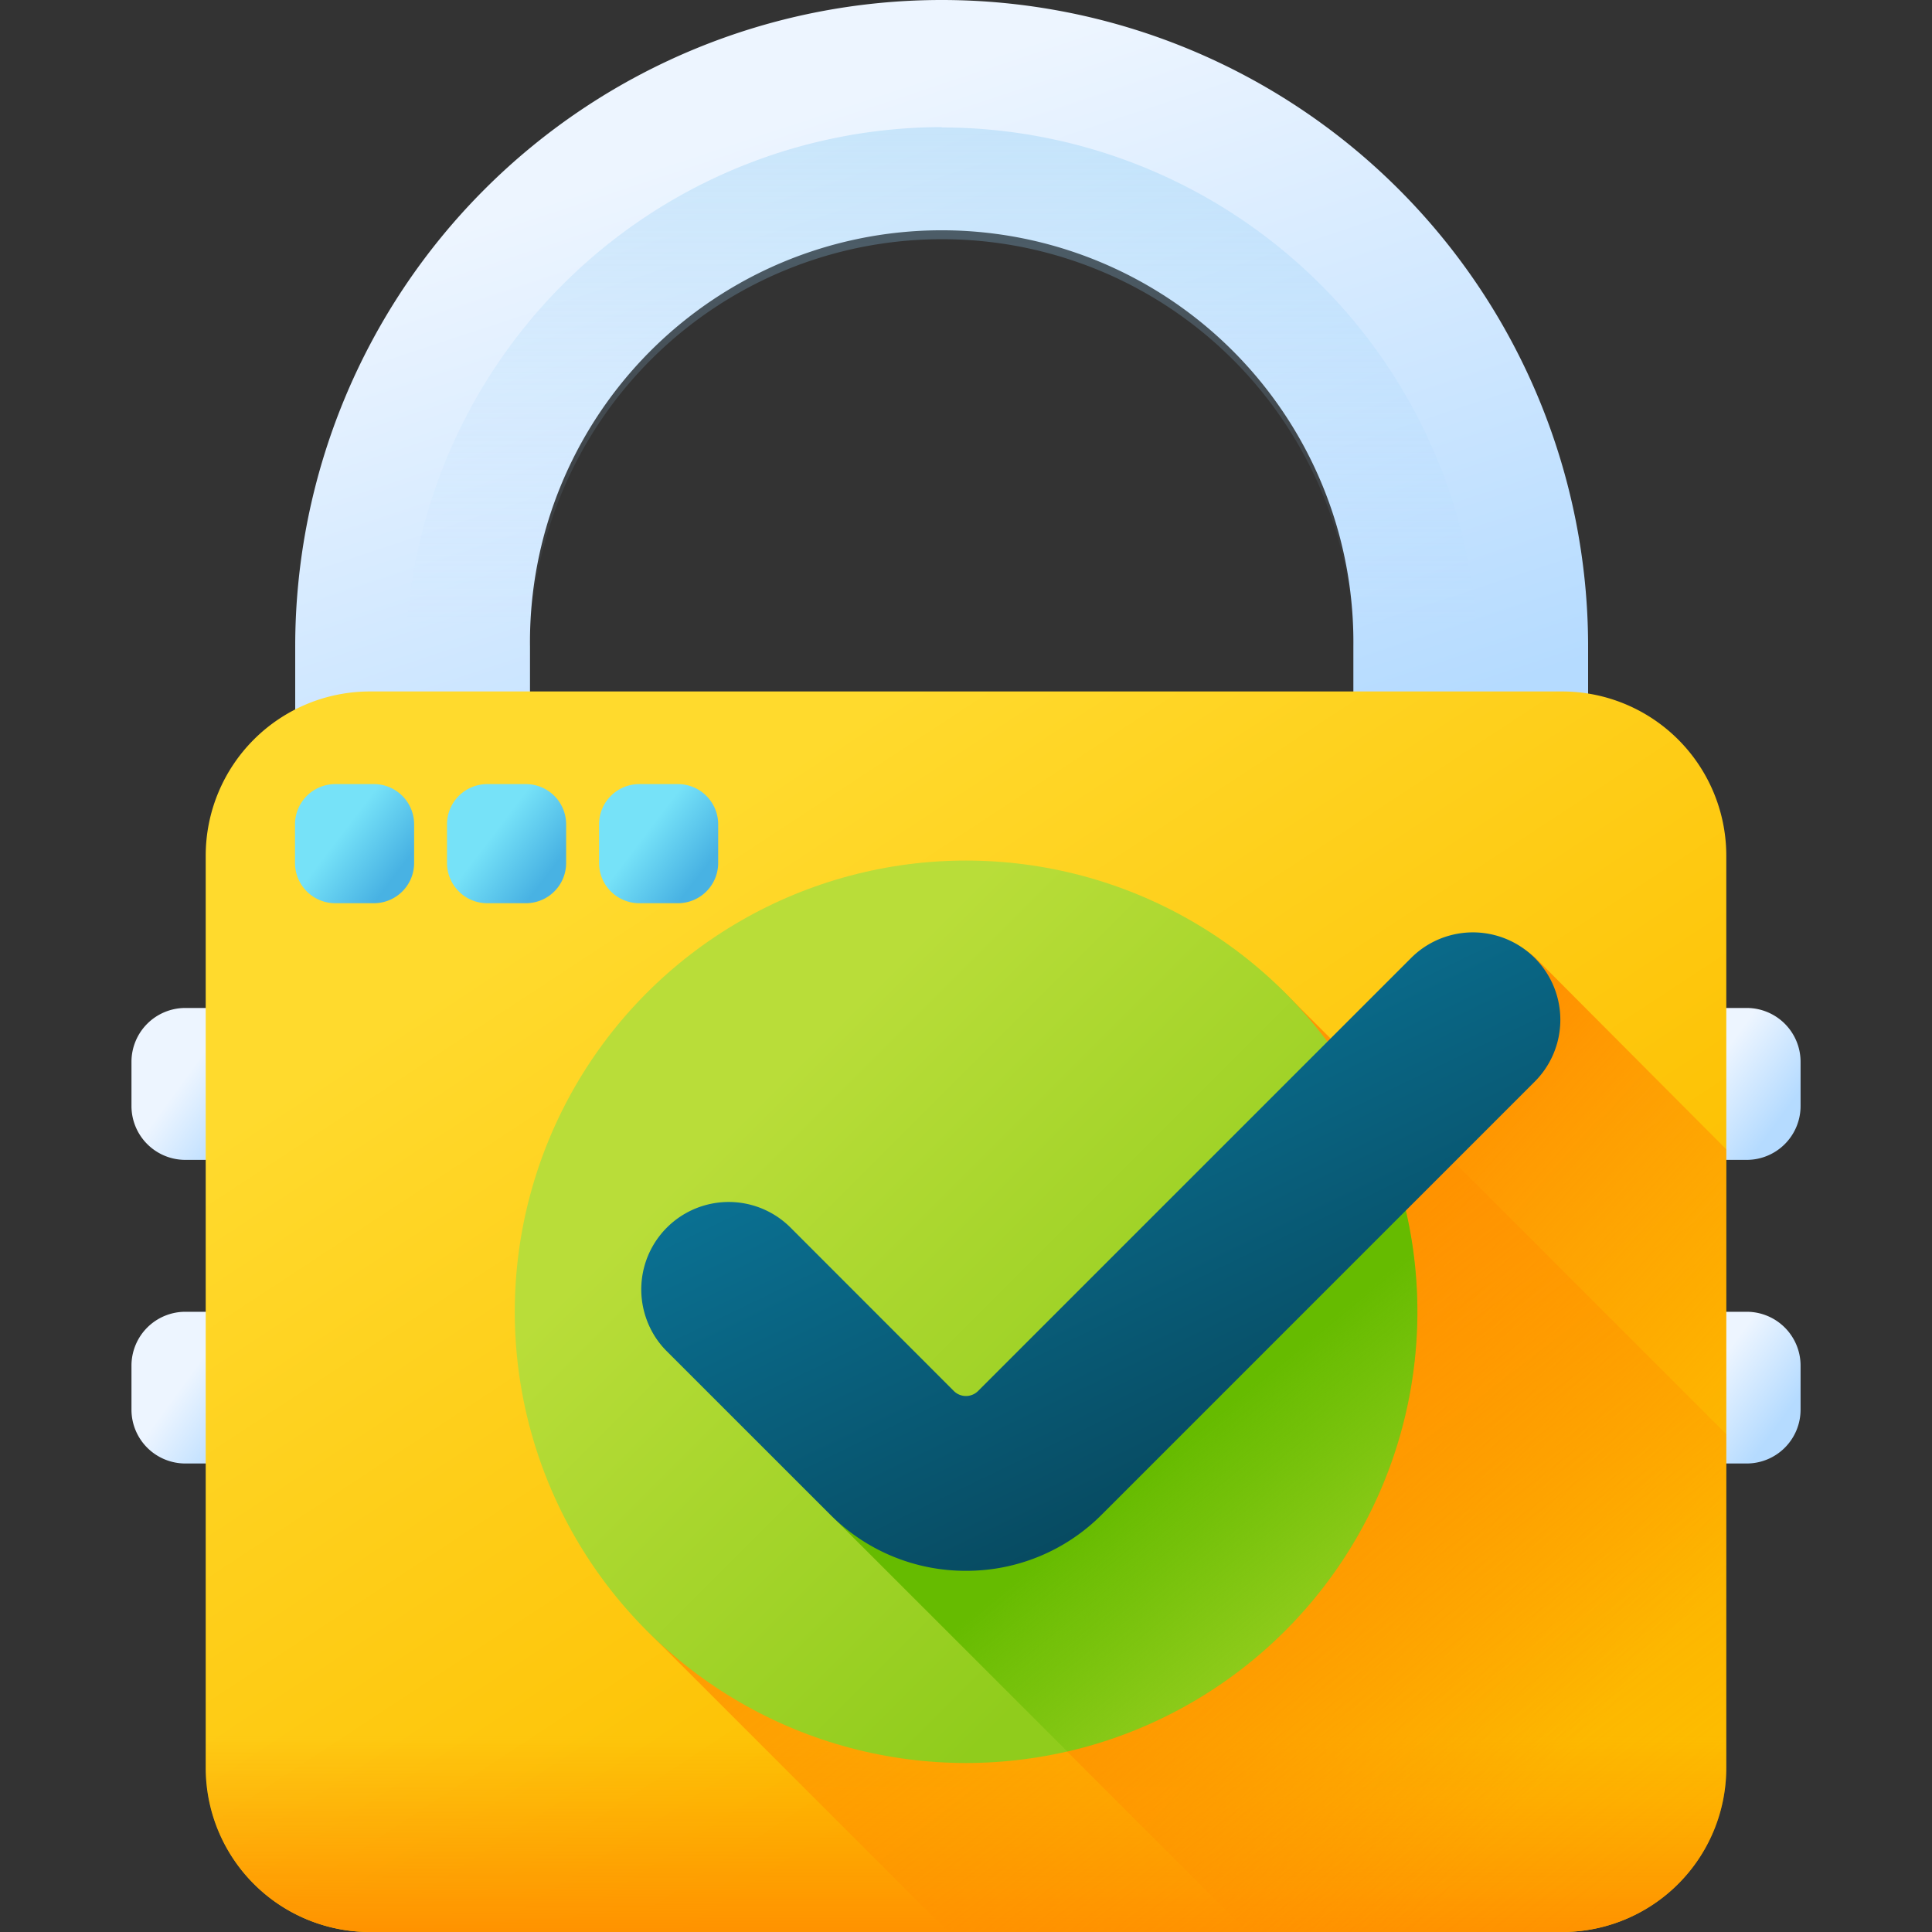 <svg xmlns="http://www.w3.org/2000/svg" xmlns:xlink="http://www.w3.org/1999/xlink" width="40" height="40" viewBox="0 0 40 40"><rect x="0" y="0" width="40" height="40" fill="#333333" stroke="none"/><defs><style>.a{fill:#fff;stroke:#707070;}.b{clip-path:url(#a);}.c{fill:url(#b);}.d{fill:url(#c);}.e{fill:url(#d);}.f{fill:url(#h);}.g{fill:url(#l);}.h{fill:url(#m);}.i{fill:url(#n);}.j{fill:url(#o);}.k{fill:url(#p);}.l{fill:url(#q);}.m{fill:url(#r);}.n{fill:url(#s);}</style><clipPath id="a"><rect class="a" width="40" height="40" transform="translate(708 1256)"/></clipPath><linearGradient id="b" x1="0.213" y1="0.257" x2="0.681" y2="1.068" gradientUnits="objectBoundingBox"><stop offset="0" stop-color="#edf5ff"/><stop offset="1" stop-color="#b5dbff"/></linearGradient><linearGradient id="c" x1="0.5" y1="0.807" x2="0.5" y2="-1.537" gradientUnits="objectBoundingBox"><stop offset="0" stop-color="#b5dbff" stop-opacity="0"/><stop offset="0.243" stop-color="#93cef6" stop-opacity="0.243"/><stop offset="0.576" stop-color="#6abfec" stop-opacity="0.576"/><stop offset="0.84" stop-color="#51b5e5" stop-opacity="0.839"/><stop offset="1" stop-color="#48b2e3"/></linearGradient><linearGradient id="d" x1="0.39" y1="0.418" x2="0.844" y2="0.756" xlink:href="#b"/><linearGradient id="h" x1="0.39" y1="0.418" x2="0.844" y2="0.756" xlink:href="#b"/><linearGradient id="l" x1="0.236" y1="0.176" x2="0.679" y2="0.719" gradientUnits="objectBoundingBox"><stop offset="0" stop-color="#ffda2d"/><stop offset="1" stop-color="#fdbf00"/></linearGradient><linearGradient id="m" x1="0.5" y1="0.526" x2="0.5" y2="1.018" gradientUnits="objectBoundingBox"><stop offset="0" stop-color="#ff9100" stop-opacity="0"/><stop offset="1" stop-color="#ff9100"/></linearGradient><linearGradient id="n" x1="0.943" y1="0.719" x2="0.548" y2="0.393" xlink:href="#m"/><linearGradient id="o" x1="0.879" y1="0.995" x2="0.312" y2="0.353" xlink:href="#m"/><linearGradient id="p" x1="0.267" y1="0.267" x2="0.749" y2="0.749" gradientUnits="objectBoundingBox"><stop offset="0" stop-color="#b9dd39"/><stop offset="1" stop-color="#90cc1c"/></linearGradient><linearGradient id="q" x1="0.947" y1="0.751" x2="0.738" y2="0.522" gradientUnits="objectBoundingBox"><stop offset="0" stop-color="#6b0" stop-opacity="0"/><stop offset="1" stop-color="#6b0"/></linearGradient><linearGradient id="r" x1="0.31" y1="0.075" x2="0.8" y2="0.78" gradientUnits="objectBoundingBox"><stop offset="0" stop-color="#0b799d"/><stop offset="1" stop-color="#07485e"/></linearGradient><linearGradient id="s" x1="0.389" y1="0.415" x2="0.846" y2="0.763" gradientUnits="objectBoundingBox"><stop offset="0" stop-color="#76e2f8"/><stop offset="1" stop-color="#48b2e3"/></linearGradient></defs><g class="b" transform="translate(-708 -1256)"><g transform="translate(708 1256)"><path class="c" d="M32.88,15.439H28.02V13.384a8.524,8.524,0,1,0-17.047,0v2.055H6.112V13.384a13.384,13.384,0,1,1,26.768,0Z"/><path class="d" d="M19.5,2.632a11.115,11.115,0,0,0-11.1,11.1v1.7h2.579V13.384a8.524,8.524,0,0,1,17.047,0v2.055H30.6v-1.7a11.115,11.115,0,0,0-11.1-11.1Z"/><path class="e" d="M4.686,24.014H3.837A1.115,1.115,0,0,1,2.722,22.9v-.916a1.115,1.115,0,0,1,1.115-1.115h.849A1.115,1.115,0,0,1,5.8,21.983V22.9A1.115,1.115,0,0,1,4.686,24.014Z"/><path class="e" d="M4.686,27.159H3.837a1.115,1.115,0,0,1-1.115-1.115v-.916a1.115,1.115,0,0,1,1.115-1.115h.849A1.115,1.115,0,0,1,5.8,25.129v.916A1.115,1.115,0,0,1,4.686,27.159Z"/><path class="e" d="M4.686,30.3H3.837A1.115,1.115,0,0,1,2.722,29.19v-.916a1.115,1.115,0,0,1,1.115-1.115h.849A1.115,1.115,0,0,1,5.8,28.274v.916A1.115,1.115,0,0,1,4.686,30.3Z"/><path class="e" d="M4.686,33.45H3.837a1.115,1.115,0,0,1-1.115-1.115v-.916A1.115,1.115,0,0,1,3.837,30.3h.849A1.115,1.115,0,0,1,5.8,31.419v.916A1.115,1.115,0,0,1,4.686,33.45Z"/><path class="f" d="M36.163,24.014h-.849A1.115,1.115,0,0,1,34.2,22.9v-.916a1.115,1.115,0,0,1,1.115-1.115h.849a1.115,1.115,0,0,1,1.115,1.115V22.9A1.115,1.115,0,0,1,36.163,24.014Z"/><path class="f" d="M36.163,27.159h-.849A1.115,1.115,0,0,1,34.2,26.045v-.916a1.115,1.115,0,0,1,1.115-1.115h.849a1.115,1.115,0,0,1,1.115,1.115v.916A1.114,1.114,0,0,1,36.163,27.159Z"/><path class="f" d="M36.163,30.3h-.849A1.115,1.115,0,0,1,34.2,29.19v-.916a1.115,1.115,0,0,1,1.115-1.115h.849a1.115,1.115,0,0,1,1.115,1.115v.916A1.115,1.115,0,0,1,36.163,30.3Z"/><path class="f" d="M36.163,33.45h-.849A1.115,1.115,0,0,1,34.2,32.335v-.916A1.115,1.115,0,0,1,35.314,30.3h.849a1.115,1.115,0,0,1,1.115,1.115v.916A1.115,1.115,0,0,1,36.163,33.45Z"/><path class="g" d="M32.341,40H7.659a3.4,3.4,0,0,1-3.4-3.4V17.716a3.4,3.4,0,0,1,3.4-3.4H32.341a3.4,3.4,0,0,1,3.4,3.4V36.6A3.4,3.4,0,0,1,32.341,40Z"/><path class="h" d="M4.261,31.46V36.6a3.4,3.4,0,0,0,3.4,3.4H32.341a3.4,3.4,0,0,0,3.4-3.4V31.46Z"/><path class="i" d="M35.739,23.794V36.6a3.4,3.4,0,0,1-3.4,3.4H25.831L13.807,27.976a1.643,1.643,0,0,1,.072-2.416,1.725,1.725,0,0,1,2.488,0l3.381,3.381a.349.349,0,0,0,.251.1,1.172,1.172,0,0,0,.4-.249l7.224-7.223,1.6-1.6a1.817,1.817,0,0,1,2.56-.145Z"/><path class="j" d="M35.739,29.692V36.6a3.4,3.4,0,0,1-3.4,3.4H19.634l-6.056-6.056A9.338,9.338,0,0,1,20,17.962a9.194,9.194,0,0,1,6.785,2.776Z"/><circle class="k" cx="9.342" cy="9.342" r="9.342" transform="translate(10.658 17.817)"/><path class="l" d="M27.544,21.649,20.4,28.8a1.164,1.164,0,0,1-.4.249.349.349,0,0,1-.251-.1L16.367,25.56a1.724,1.724,0,0,0-2.488,0,1.642,1.642,0,0,0-.072,2.416L22.1,36.265a9.344,9.344,0,0,0,5.448-14.616Z"/><path class="m" d="M20,32.522a3.95,3.95,0,0,1-2.812-1.165l-3.381-3.381a1.81,1.81,0,0,1,2.56-2.56L19.749,28.8a.355.355,0,0,0,.5,0l8.966-8.966a1.81,1.81,0,0,1,2.56,2.56l-8.966,8.966A3.95,3.95,0,0,1,20,32.522Z"/><path class="n" d="M7.741,18.7h-.8a.833.833,0,0,1-.833-.833v-.8a.833.833,0,0,1,.833-.833h.8a.833.833,0,0,1,.833.833v.8a.833.833,0,0,1-.833.833Z"/><path class="n" d="M10.888,18.7h-.8a.833.833,0,0,1-.833-.833v-.8a.833.833,0,0,1,.833-.833h.8a.833.833,0,0,1,.833.833v.8A.833.833,0,0,1,10.888,18.7Z"/><path class="n" d="M14.036,18.7h-.8a.833.833,0,0,1-.833-.833v-.8a.833.833,0,0,1,.833-.833h.8a.833.833,0,0,1,.833.833v.8A.833.833,0,0,1,14.036,18.7Z"/></g></g></svg>